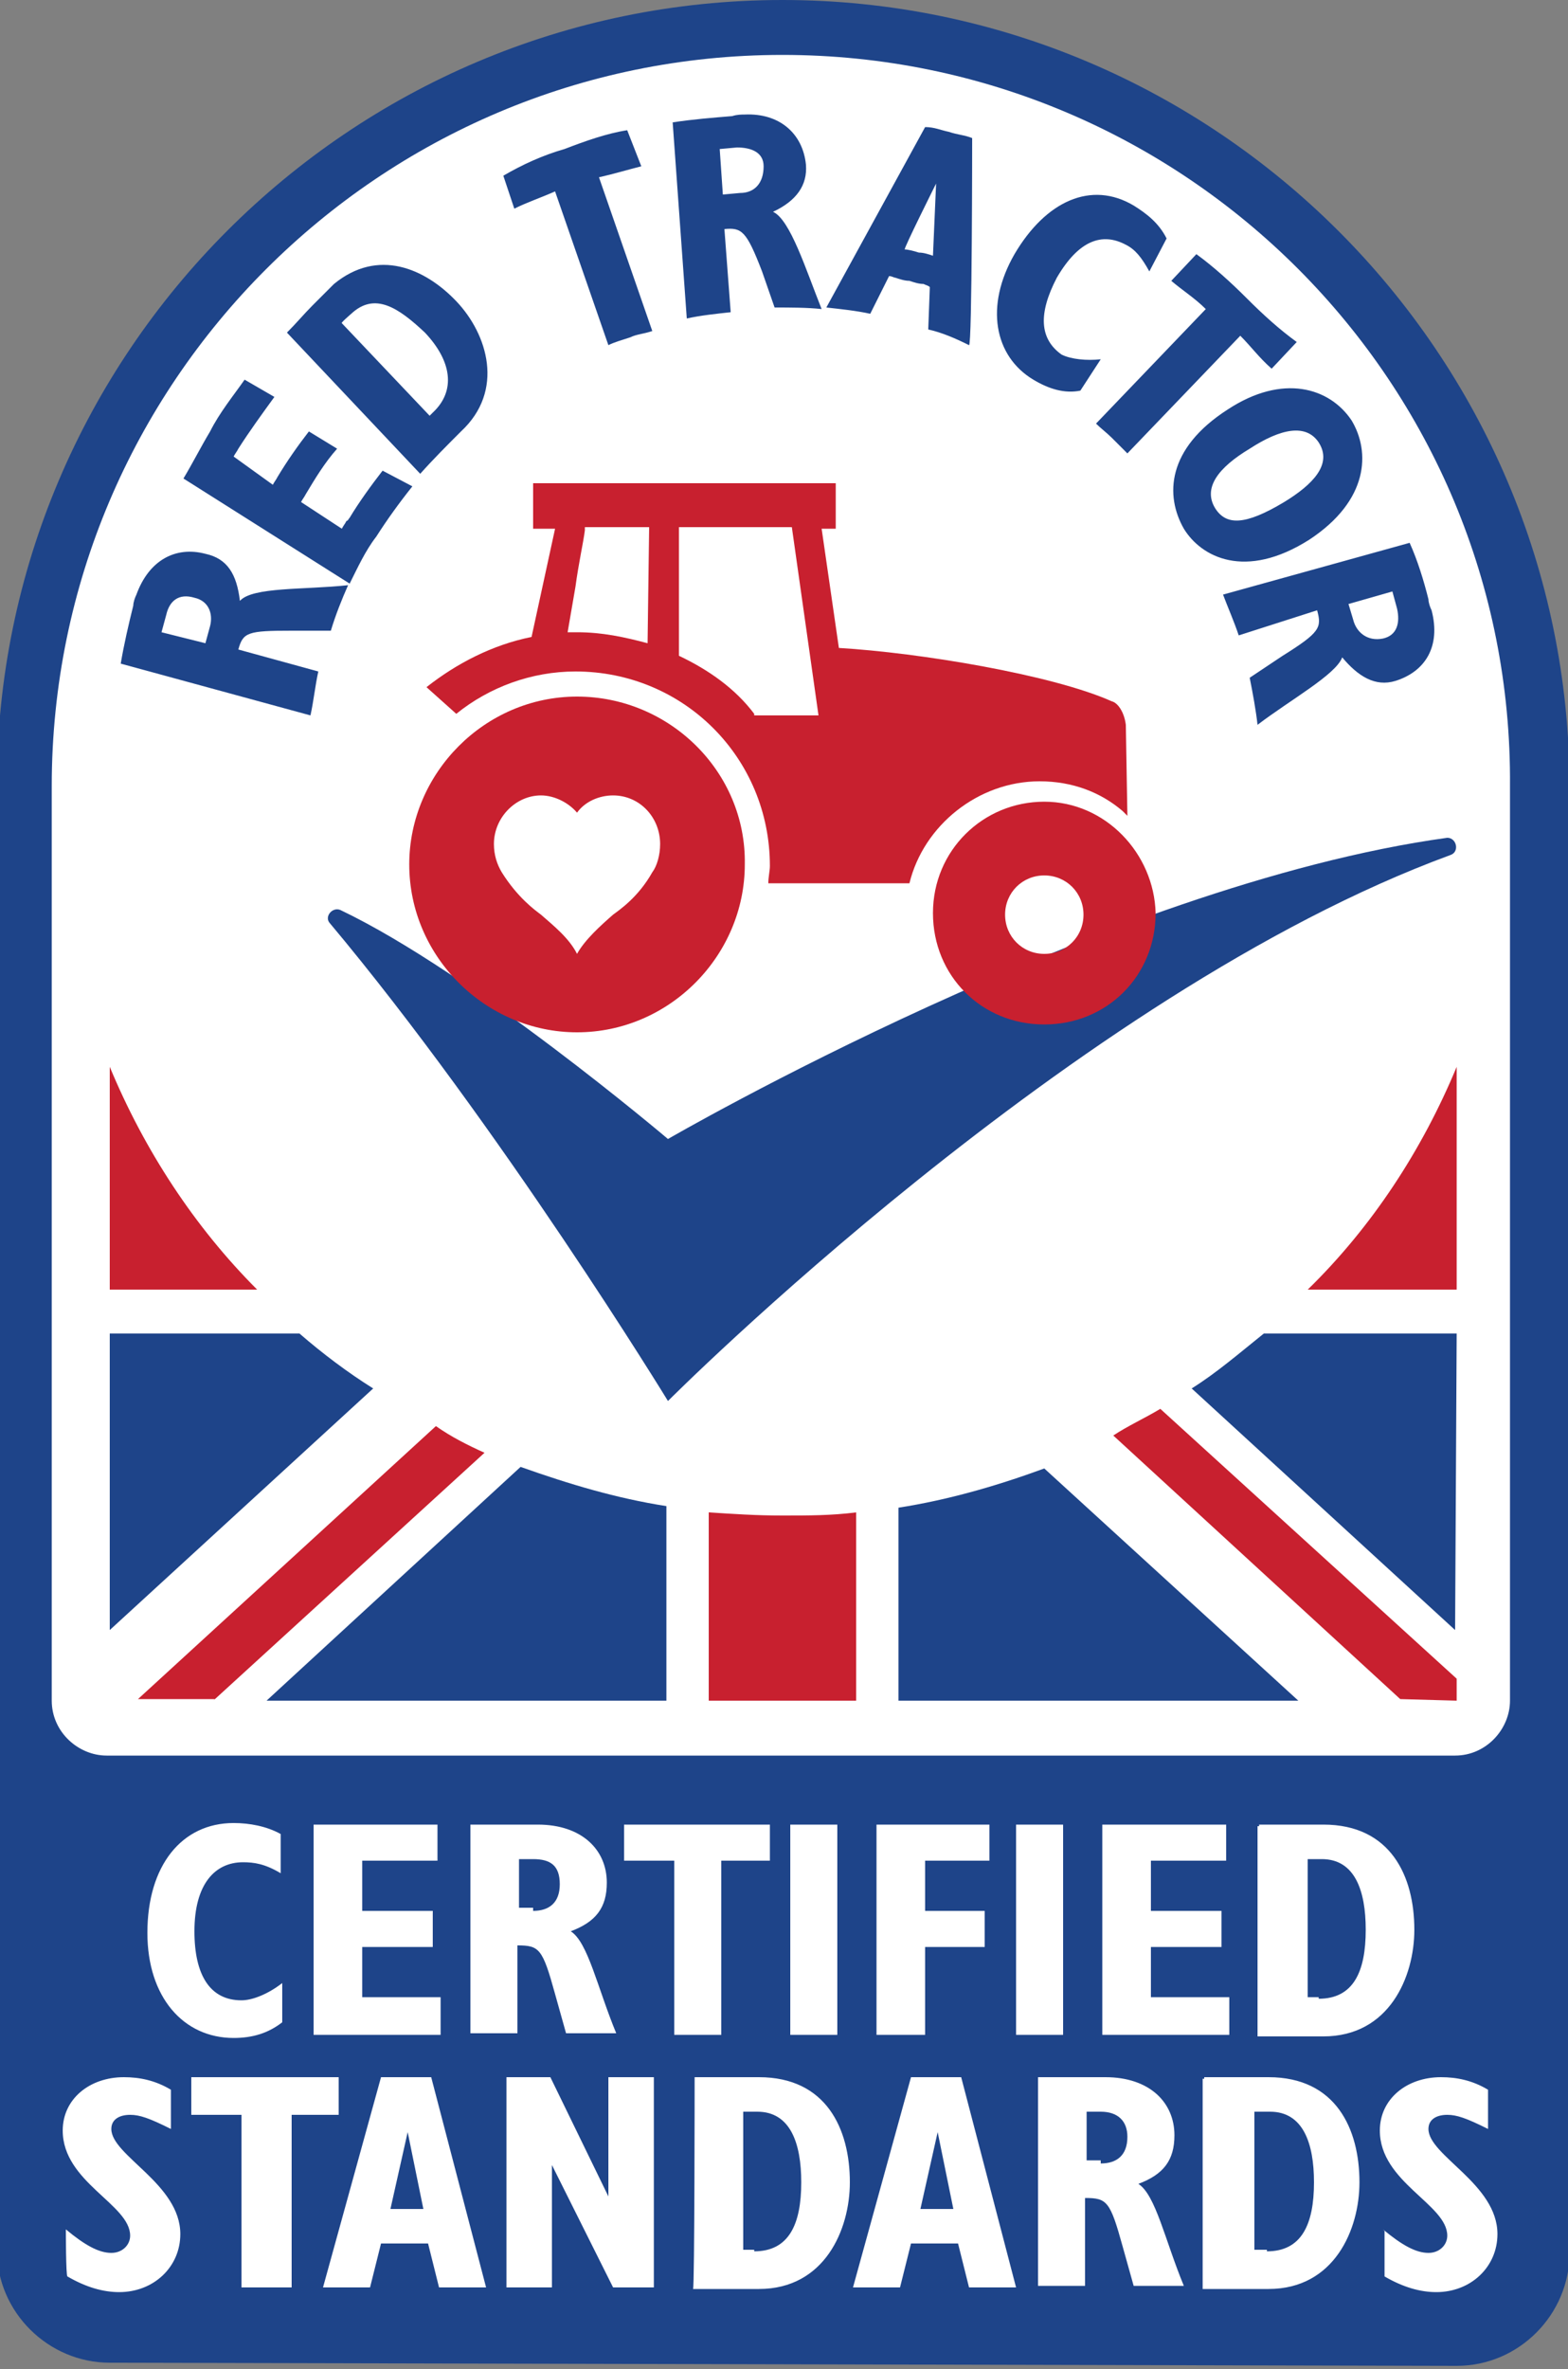 <svg xmlns="http://www.w3.org/2000/svg" width="200" height="302" viewBox="0 0 100 151">
  <rect x="0" y="0" width="100" height="151" fill="#808080" stroke="none"/>
  <style>
    .st0{fill:#1e4489}.st1{fill:#fff}.st2{fill:#c8202f}
  </style>
  <path d="M7 150.6c-3.9 0-7.2-3.2-7.2-7.2V50.1C-.2 22.5 22.3 0 49.9 0s50.2 22.5 50.2 50.2v93.4c0 3.9-3.2 7.2-7.2 7.2L7 150.6z" class="st0"/>
  <path d="M49.9 3.5C24.2 3.5 3.3 24.4 3.3 50.1v58.3c0 2 1.7 3.5 3.5 3.5h86c2 0 3.5-1.7 3.5-3.5V50.1c.2-25.7-20.7-46.6-46.4-46.6" class="st1"/>
  <path d="M42.5 108.4V96c-3.2-.5-6.2-1.4-9.3-2.5L17 108.4h25.5z" class="st0"/>
  <path d="m13.6 108.4 17.3-15.8c-1.1-.5-2.1-1-3.1-1.7l-19 17.4h4.9l-.1.1z" class="st2"/>
  <path d="M19.1 85H7v18.9l16.8-15.4c-1.6-1-3.2-2.2-4.7-3.5m63.7 23.4L66.6 93.6c-3 1.1-6.1 2-9.3 2.5v12.3h25.5zM92.9 85H80.6c-1.5 1.2-3 2.5-4.6 3.5l16.8 15.4.1-18.9z" class="st0"/>
  <path d="M92.9 108.4V107L74 89.8c-1 .6-2.1 1.1-3 1.7l18.3 16.8 3.6.1zM7 68v14.2h9.4c-4-4-7.2-8.9-9.4-14.2m47.6 40.4v-12c-1.6.2-3 .2-4.7.2s-3.1-.1-4.7-.2v12h9.4zM92.9 68c-2.2 5.3-5.4 10.2-9.5 14.2h9.5V68z" class="st2"/>
  <path d="M92.5 54.5c.6-.2.4-1.1-.2-1.1-21.8 3-49.7 19.2-49.7 19.2S30.1 62 21.7 58c-.5-.2-1 .4-.7.8 10.9 13 21.6 30.5 21.6 30.5s25.9-26 49.9-34.8" class="st0"/>
  <path d="M48.1 45.5c-1.2-1.6-2.9-2.8-4.8-3.7v-8.2h7.2l1.7 12h-4.1zM41.3 41c-1.5-.4-2.9-.7-4.5-.7h-.6l.5-2.9c.2-1.5.5-2.8.6-3.6v-.2h4.1c0-.1-.1 7.4-.1 7.4zm30.5 5.2c-.1-.8-.5-1.4-.9-1.5-3.8-1.7-12.3-3.1-17.4-3.4l-1.1-7.6h.9v-2.9H34v2.9h1.4l-1.5 6.9c-2.5.5-4.8 1.7-6.7 3.2l1.9 1.7c2.1-1.7 4.8-2.7 7.6-2.7 6.9 0 12.4 5.5 12.4 12.4 0 .3-.1.7-.1 1.1h9c.9-3.7 4.4-6.5 8.3-6.5 2.1 0 3.9.7 5.3 1.9l.3.3c0-.1-.1-5.8-.1-5.8z" class="st2"/>
  <path d="M41.6 55.6c-.9 1.6-2.1 2.4-2.5 2.7-.8.7-1.8 1.6-2.3 2.5-.5-1-1.5-1.8-2.3-2.5-.4-.3-1.5-1.1-2.5-2.7-.3-.5-.5-1.1-.5-1.8 0-1.7 1.4-3.1 3-3.1.9 0 1.8.5 2.3 1.1.5-.7 1.4-1.1 2.3-1.1 1.7 0 3 1.4 3 3.1 0 .7-.2 1.4-.5 1.8m-4.8-11.2c-5.9 0-10.7 4.9-10.7 10.7 0 5.9 4.9 10.7 10.7 10.7 5.9 0 10.7-4.9 10.7-10.7.1-5.9-4.8-10.7-10.7-10.7m29.8 16.4c-1.4 0-2.5-1.1-2.5-2.5s1.1-2.5 2.5-2.5 2.5 1.1 2.5 2.5-1.1 2.5-2.5 2.5m0-9.7c-3.9 0-7.1 3.1-7.1 7.1s3.1 7.1 7.1 7.1 7.1-3.1 7.1-7.1c-.1-3.8-3.2-7.1-7.1-7.1" class="st2"/>
  <path d="M22.4 20c1.5-1.4 3-.4 4.7 1.2 1.7 1.8 2 3.7.5 5.1l-.2.2-5.6-5.9c-.1 0 .6-.6.6-.6zm7 7.5c2.8-2.6 1.7-6.2-.3-8.3s-5-3.4-7.8-1.1l-.5.5-.9.9c-.5.5-1 1.1-1.6 1.7l8.5 9c.8-.9 1.7-1.8 2.6-2.7m-16 12.4-.3 1.1-2.8-.7.3-1.1c.2-.9.8-1.4 1.8-1.1.9.2 1.2 1 1 1.8m1.9-1.6c-.2-1.7-.8-2.7-2.2-3-1.9-.5-3.6.4-4.4 2.6-.1.2-.2.5-.2.7-.3 1.2-.6 2.5-.8 3.7l12.1 3.3c.2-.9.3-1.9.5-2.8l-5.1-1.4c.3-1.1.6-1.2 3.4-1.2h2.5c.3-1 .7-2 1.1-2.9-2.8.3-6.1.1-6.9 1m31.9-26-1.1.1-.2-2.9 1.1-.1c.9 0 1.7.3 1.7 1.2 0 1.1-.6 1.7-1.5 1.7m2.1 1.2c1.5-.7 2.2-1.7 2.1-3-.2-2-1.7-3.3-3.9-3.2-.2 0-.5 0-.8.1-1.2.1-2.5.2-3.8.4l.9 12.5c.9-.2 1.9-.3 2.8-.4l-.4-5.3c1.1-.1 1.4.1 2.4 2.7l.8 2.3c1 0 2.1 0 3 .1-1-2.5-2-5.7-3.1-6.2m37 26-.3-1 2.8-.8.3 1.1c.2.9 0 1.7-.9 1.9-1 .2-1.7-.4-1.9-1.2m-.7 2.4c1 1.2 2.1 1.9 3.4 1.5 1.9-.6 2.9-2.2 2.3-4.5-.1-.2-.2-.5-.2-.7-.3-1.2-.7-2.5-1.2-3.6L78 37.9c.3.8.7 1.7 1 2.6l5-1.6c.3 1.1.2 1.4-2.2 2.9l-2.1 1.4c.2 1 .4 2.1.5 3 2.1-1.6 5-3.2 5.4-4.3M59.7 11.7l-.2 4.6c-.3-.1-.6-.2-.9-.2-.3-.1-.7-.2-.9-.2-.1 0 2-4.2 2-4.2zM62 8.8c-.5-.2-.9-.2-1.5-.4-.5-.1-.9-.3-1.5-.3l-6.3 11.5c.9.1 1.9.2 2.8.4l1.2-2.4c.2 0 .3.1.4.1.3.1.6.2.9.2.3.1.6.2.9.2.2.1.3.1.4.2l-.1 2.7c.9.2 1.8.6 2.6 1 .2.1.2-13.2.2-13.2zm6.9 16.1c-1 .2-2-.1-3-.7-2.5-1.5-3.1-4.7-1.2-8 2-3.4 4.9-4.7 7.6-3.1.8.5 1.6 1.1 2.1 2.1l-1.1 2.1c-.5-.9-.9-1.4-1.5-1.7-1.5-.8-3-.3-4.4 2.1-1.2 2.3-1.1 3.9.3 4.9.6.3 1.6.4 2.5.3l-1.3 2zm8.6 7.5c.7 1.1 1.9 1.1 4.4-.4 1.8-1.1 3.1-2.4 2.2-3.8-.8-1.2-2.4-.9-4.4.4-2 1.2-3 2.5-2.2 3.8m8.7-5.6c1.2 2 1.1 5.1-2.7 7.6-4.1 2.6-6.9 1.1-8-.7-1.2-2.1-1.1-5.1 2.8-7.6 3.5-2.3 6.5-1.4 7.9.7m-71.3 2.3c.1-.2.2-.3.3-.5.7-1.1 1.5-2.2 2.3-3.3l-1.9-1.1c-.7 1-1.6 2.1-2.2 3.3-.6 1-1.1 2-1.7 3l10.6 6.7c.5-1 1-2.1 1.7-3 .7-1.1 1.5-2.2 2.3-3.2l-1.9-1c-.7.9-1.5 2-2.1 3-.1.1-.1.2-.2.2-.1.2-.2.3-.3.5L19.2 32c.1-.2.2-.3.3-.5.6-1 1.2-2 2-2.9l-1.8-1.1c-.7.9-1.4 1.9-2 2.9-.1.2-.2.3-.3.5l-2.5-1.8M79.5 19c-1-1-2.1-2-3.2-2.8l-1.6 1.7c.7.6 1.5 1.1 2.2 1.8l-7 7.3c.3.3.7.6 1 .9l1 1 7.2-7.5c.7.7 1.2 1.4 2 2.1l1.6-1.7c-1.1-.8-2.1-1.7-3.2-2.8M36 9.5c-1.4.4-2.7 1-3.9 1.7l.7 2.1c.8-.4 1.7-.7 2.6-1.1l3.4 9.8c.4-.2.8-.3 1.4-.5.4-.2.8-.2 1.4-.4l-3.4-9.8c.9-.2 1.9-.5 2.7-.7L40 8.3c-1.3.2-2.7.7-4 1.2" class="st0"/>
  <path d="M18 128.9c-.9.7-1.9 1-3.1 1-3.2 0-5.5-2.6-5.5-6.7 0-4.3 2.2-7 5.5-7 1 0 2.1.2 3 .7v2.5c-1-.6-1.7-.7-2.4-.7-1.8 0-3.1 1.4-3.1 4.4 0 2.8 1 4.4 3 4.4.7 0 1.7-.4 2.6-1.1v2.5zm2-12.6h7.9v2.3h-4.8v3.2h4.5v2.3h-4.5v3.2h5v2.4H20v-13.4zm14 5.5c1 0 1.7-.5 1.7-1.7s-.6-1.6-1.7-1.6h-.9v3.1h.9v.2zm-4.1-5.5h4.4c2.8 0 4.4 1.6 4.4 3.7 0 1.6-.7 2.5-2.3 3.1 1.1.7 1.7 3.6 2.9 6.5h-3.2l-.7-2.5c-.8-2.9-1-3.1-2.4-3.1v5.6h-3v-13.3zm13 2.3h-3.1v-2.3h9.3v2.3H46v11.1h-3v-11.1zm7.5-2.3h3v13.4h-3v-13.4zm5.5 0h7.2v2.3H59v3.2h3.8v2.3H59v5.6h-3.1v-13.4zm8.9 0h3v13.4h-3v-13.4zm5.5 0h7.9v2.3h-4.8v3.2h4.5v2.3h-4.5v3.2h5v2.4h-8.1v-13.4zm13.8 11.1c2.2 0 3-1.7 3-4.4 0-2.5-.7-4.5-2.8-4.5h-.9v8.8h.7zm-3.8-11.1h4.1c4.3 0 5.8 3.3 5.8 6.7 0 3-1.6 6.8-5.8 6.8h-4.2v-13.4h.1zM4.2 142.1c1.2 1 2.1 1.5 2.9 1.5.7 0 1.2-.5 1.2-1.1 0-2-4.3-3.4-4.3-6.7 0-2 1.7-3.4 3.9-3.4 1 0 2 .2 3 .8v2.5c-1.4-.7-2-.9-2.6-.9-.7 0-1.2.3-1.2.9 0 1.7 4.4 3.5 4.4 6.7 0 2.1-1.7 3.7-3.9 3.7-1 0-2.1-.3-3.3-1-.1 0-.1-3-.1-3zm11.1-7.3h-3.1v-2.4h9.4v2.4h-3v11h-3.2v-11zm11.7 6-1-4.9-1.1 4.9H27zm-2.7-8.4h3.2l3.5 13.4h-3l-.7-2.8h-3l-.7 2.8h-3l3.7-13.4zm8 0h2.8l3.7 7.6v-7.6h2.9v13.4h-2.6l-3.9-7.8v7.8h-2.9v-13.4zm15.8 11.1c2.2 0 3-1.7 3-4.4 0-2.5-.7-4.5-2.8-4.5h-.9v8.8h.7zm-3.8-11.1h4.1c4.3 0 5.8 3.3 5.8 6.7 0 3-1.6 6.8-5.8 6.8h-4.2c.1-.1.1-13.5.1-13.5zm16.5 8.4-1-4.9-1.1 4.9h2.1zm-2.7-8.4h3.2l3.5 13.4h-3l-.7-2.8h-3l-.7 2.8h-3l3.7-13.4zm12.1 5.5c1 0 1.7-.5 1.7-1.7 0-1-.6-1.6-1.7-1.6h-.9v3.1h.9v.2zm-4.1-5.5h4.4c2.8 0 4.4 1.6 4.4 3.7 0 1.6-.7 2.5-2.3 3.1 1.1.7 1.7 3.6 2.9 6.5h-3.2l-.7-2.5c-.8-2.9-1-3.1-2.4-3.1v5.6h-3v-13.3h-.1zm14.7 11.1c2.2 0 3-1.7 3-4.4 0-2.5-.7-4.5-2.8-4.5h-1v8.8h.8zm-4-11.1h4.1c4.3 0 5.8 3.3 5.8 6.7 0 3-1.6 6.8-5.8 6.8h-4.2v-13.4h.1zm11.4 9.7c1.2 1 2.1 1.5 2.9 1.5.7 0 1.2-.5 1.2-1.1 0-2-4.3-3.4-4.3-6.7 0-2 1.7-3.4 3.9-3.4 1 0 2 .2 3 .8v2.5c-1.4-.7-2-.9-2.6-.9-.7 0-1.2.3-1.2.9 0 1.7 4.4 3.5 4.4 6.7 0 2.1-1.7 3.7-3.9 3.7-1 0-2.1-.3-3.3-1v-2.9l-.1-.1z" class="st1"/>
</svg>